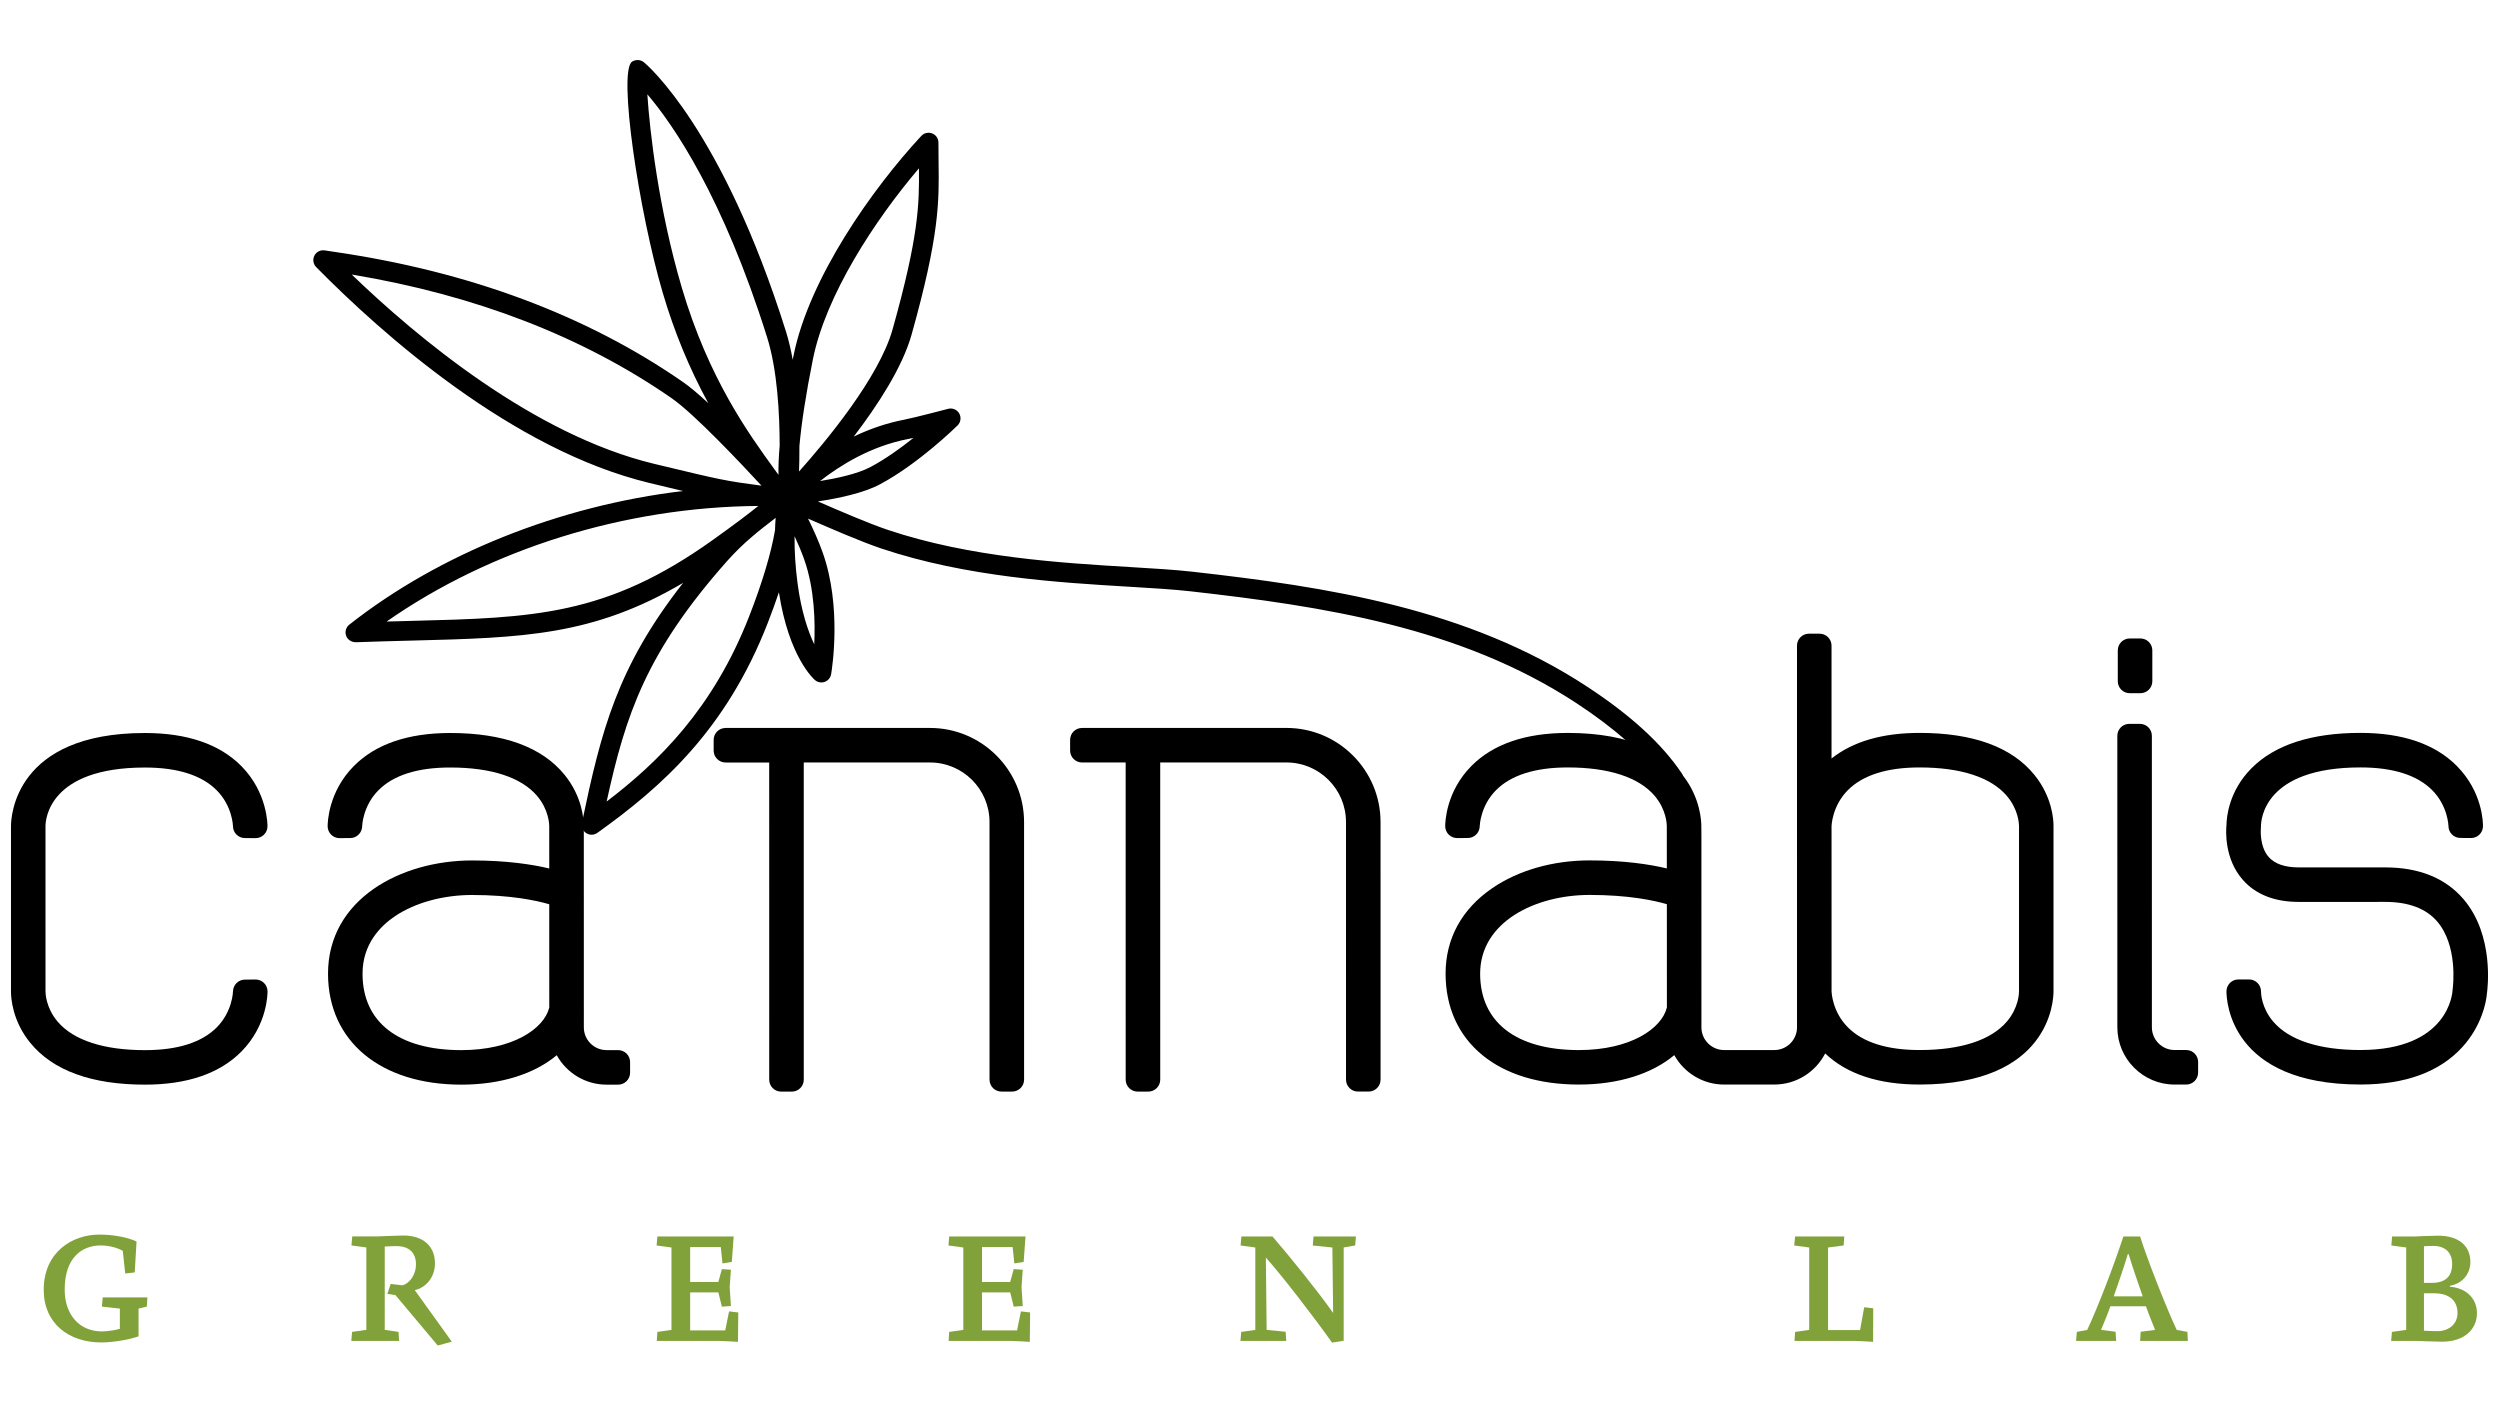 <?xml version="1.0" encoding="utf-8"?>
<!-- Generator: Adobe Illustrator 24.3.0, SVG Export Plug-In . SVG Version: 6.00 Build 0)  -->
<svg version="1.1" id="Livello_1" xmlns="http://www.w3.org/2000/svg" xmlns:xlink="http://www.w3.org/1999/xlink" x="0px" y="0px"
	 viewBox="0 0 1366 768" style="enable-background:new 0 0 1366 768;" xml:space="preserve">
<style type="text/css">
	.st0{fill:#81A23A;}
</style>
<path d="M367.13,217.68c12.24,8.49,37.63,35.43,48.96,47.69c-19.91-2.62-22.94-3.35-54.64-10.97l-3.97-0.95
	c-65.98-15.85-129.75-69.21-165.29-103.44C259.82,161.25,318.63,184,367.13,217.68 M211.25,339.61
	c56.87-39.74,130.22-62.6,203.1-63.16c-5.01,4.03-12.83,9.99-25,18.67c-57.99,41.42-98.03,42.44-164.39,44.13
	C220.52,339.36,215.95,339.48,211.25,339.61 M331.47,437.96c10.37-47.38,21.5-81.39,65.8-131.38c8.81-9.94,17.81-16.95,26.55-23.62
	c-0.18,2.22-0.29,4.49-0.35,6.72c-2.16,12.66-6.86,28.39-13.98,46.72C389.65,387.44,359.46,416.62,331.47,437.96 M425.37,259.47
	l-1.95-2.69c-14.42-19.88-36.22-49.91-50.89-99.63c-12.72-43.1-17.55-86-18.82-105.63c14.32,16.83,41.33,56.04,65.47,132.88
	c5.63,17.94,6.82,42.17,6.83,59.13C425.49,249.59,425.27,254.99,425.37,259.47 M439.43,305.71c5.67,16.05,6.05,34.37,5.47,46.32
	c-3.33-6.97-7.05-17.7-9.11-33.25c-1.2-9.03-1.74-17.79-1.64-25.81C436.01,296.98,437.91,301.39,439.43,305.71 M499.13,239.26
	c-6.99,5.59-15.25,11.53-23.48,15.91c-6.96,3.71-18.23,6.17-27.58,7.68c10.84-8.49,27.71-19.07,48.15-22.98
	C496.97,239.74,497.94,239.54,499.13,239.26 M502.11,91.96c0.24,19.88-0.22,37.45-14.4,88c-7.39,26.34-36.5,61.3-51.12,77.68
	c0.12-3.59,0.24-8.38,0.21-13.9c1.12-12.65,3.59-28.6,7.37-47.41C451.23,161.23,477.9,120.44,502.11,91.96 M919.02,422.7
	c-10.95-16.3-27.91-31.85-51.85-47.55c-65.39-42.88-142.31-54.51-215.49-62.75c-9.53-1.08-20.81-1.76-33.86-2.54l-0.57-0.04
	c-36.86-2.2-87.35-5.21-132.31-20.35c-10.54-3.55-26.66-10.53-38.06-15.5c11.07-1.65,24.89-4.53,33.84-9.29
	c21.24-11.32,41.66-31.41,42.52-32.25c1.72-1.71,2.09-4.38,0.88-6.51c-0.95-1.67-2.75-2.71-4.69-2.71c-0.44,0-0.9,0.05-1.38,0.18
	c-0.17,0.05-18.44,4.86-23.86,5.9c-9.34,1.79-18.62,4.89-27.69,9.25c12.91-16.89,26.54-37.71,31.58-55.67
	c15.3-54.56,15.05-72.86,14.76-94.05c-0.05-3.47-0.1-7.03-0.08-10.89c0.01-2.24-1.33-4.21-3.42-5.03c-0.63-0.25-1.29-0.37-1.97-0.37
	c-1.5,0-2.95,0.63-3.96,1.72c-26.9,28.99-61.33,77.81-69.8,119.96c-0.16,0.79-0.31,1.58-0.47,2.37c-1.03-5.71-2.25-10.86-3.68-15.41
	C394.65,70.4,353.6,35.49,351.86,34.04c-0.97-0.8-2.22-1.23-3.5-1.23c-1.08,0-2.12,0.31-2.99,0.88
	c-7.8,5.14,3.71,82.07,16.82,126.51c6.27,21.24,14.44,41.05,24.81,60.08c-5.61-5.19-10.19-9.02-13.7-11.46
	c-52.62-36.52-116.87-60.5-190.97-71.26c-2.1-0.3-3.72-0.54-4.84-0.73c-0.29-0.05-0.59-0.08-0.89-0.08c-2.03,0-3.86,1.11-4.79,2.89
	c-1.08,2.08-0.71,4.59,0.93,6.28c35.78,36.31,107.02,99.93,182.23,118c0,0,14.14,3.4,18.22,4.37
	c-67.36,8.04-133.02,34.22-182.32,73.01c-1.84,1.44-2.54,3.89-1.73,6.1c0.76,2.08,2.77,3.47,5.26,3.52
	c10.85-0.4,21.04-0.66,30.84-0.91c60.33-1.54,98.81-2.52,148.03-31.54c-36.07,46.05-44.78,80.78-55.3,131.12
	c-0.46,2.16,0.48,4.42,2.33,5.62c0.88,0.57,1.9,0.88,2.95,0.88c1.12,0,2.21-0.35,3.13-1c34.91-24.95,70.36-56.13,93.16-114.8
	c2.25-5.8,4.27-11.36,6.06-16.66c5.44,35.52,19.13,47.49,19.73,47.99c0.97,0.82,2.21,1.27,3.48,1.27c0.62,0,1.22-0.1,1.84-0.32
	c1.82-0.67,3.15-2.25,3.48-4.16c0.62-3.7,5.8-37.05-4.54-66.31c-2.3-6.52-5.31-13.14-8.08-18.73c12.22,5.33,28.68,12.49,40.01,16.32
	c46.34,15.59,97.65,18.65,135.1,20.88c13.1,0.78,24.42,1.46,33.86,2.52c71.9,8.1,147.41,19.49,210.79,61.05
	c20.57,13.49,35.57,26.75,45.85,40.54c0.45,0.6,1.12,0.99,1.87,1.07c2.71,0.31,5.08,0.67,7.27,1.1c0.18,0.03,0.35,0.05,0.53,0.05
	c0.9,0,1.74-0.44,2.25-1.21C919.63,424.81,919.63,423.62,919.02,422.7"/>
<path class="st0" d="M80.23,713.93l-4.52,1.08v15.15c-4.69,1.76-13.81,3.35-20.43,3.35c-17.58,0-31.39-10.29-31.39-28.71
	c0-20.67,15.57-30.22,30.39-30.22c7.28,0,15.15,1.34,20.34,3.77l-1,16.9l-5.19,0.59l-1.35-12.39c-3.26-1.84-7.78-2.93-12.05-2.93
	c-10.46,0-19.68,6.86-19.68,24.11c0,13.73,8.04,22.85,20.34,22.85c3.01,0,7.87-0.75,9.8-1.42v-11.05l-9.8-1.08l0.42-5.03h24.45
	L80.23,713.93z"/>
<path class="st0" d="M239.18,735.19l-23.11-27.54l-4.43-0.67l1.84-5.44l6.28,0.75c3.69-0.75,7.53-5.44,7.53-11.46
	c0-6.78-4.27-9.97-10.71-9.97c-1.76,0-4.44,0.17-6.36,0.25v45.53l7.53,1.09l0.33,4.94h-26.12l0.42-4.94l7.78-1.09v-45.03l-8.12-1.09
	l0.42-4.94h13.56c0,0,11.72-0.5,14.32-0.5c10.55,0,17.32,5.52,17.32,15.23c0,7.87-5.19,13.31-10.88,14.57v0.25l20.09,27.96
	L239.18,735.19z"/>
<path class="st0" d="M403.23,733.19c-1.76-0.08-7.45-0.5-10.13-0.5h-34.24l0.33-4.94l7.7-1.09v-45.03l-8.12-1.09l0.42-4.94h41.68
	l-1,13.9l-5.11,0.84l-0.92-8.96h-16.74v19.09h15.4l1.93-7.03l4.94,0.33l-0.67,9.54l0.67,10.3l-4.94,0.34l-1.93-7.79h-15.4v20.76
	h19.17l2.09-10.38l5.03,0.58L403.23,733.19z"/>
<path class="st0" d="M562.68,733.19c-1.76-0.08-7.45-0.5-10.13-0.5h-34.23l0.33-4.94l7.7-1.09v-45.03l-8.12-1.09l0.42-4.94h41.68
	l-1,13.9l-5.11,0.84l-0.92-8.96h-16.74v19.09h15.4l1.93-7.03l4.94,0.33l-0.67,9.54l0.67,10.3l-4.94,0.34l-1.93-7.79h-15.4v20.76
	h19.17l2.09-10.38l5.03,0.58L562.68,733.19z"/>
<path class="st0" d="M740.47,680.53l-6.28,1.08v50.98l-6.36,1.01c-9.54-13.48-27.04-36.25-36.16-46.46l0.42,39.51l10.38,1.01
	l0.34,5.02h-25.03l0.42-4.93l7.7-1.09v-45.04l-8.04-1.08l0.42-4.94h17c9.71,11.22,24.61,29.72,33.14,41.78l-0.42-35.75l-10.71-1.08
	l0.42-4.94h23.18L740.47,680.53z"/>
<path class="st0" d="M1023.46,733.19c-1.51-0.08-7.2-0.5-9.63-0.5h-33.32l0.34-4.94l7.7-1.09v-45.03l-8.2-1.09l0.5-4.94h26.86
	l-0.33,4.94l-8.53,1.09v45.12h17.49l2.26-12.48l4.94,0.59L1023.46,733.19z"/>
<path class="st0" d="M1163.07,685.22h-0.42c-1.59,5.44-5.78,17.83-7.7,23.11h15.82C1168.01,700.54,1164.83,691.08,1163.07,685.22
	 M1169.35,732.68l0.33-5.02l7.87-1.01c-1.5-3.86-3.1-7.46-5.02-12.89h-19.42c-1.42,4.19-3.69,9.38-5.11,12.89l7.95,1.01l0.34,5.02
	h-21.93l0.42-4.94l5.69-1.08c5.86-12.55,14.49-34.99,19.75-51.06h9.13c3.69,11.89,14.23,38.76,20,51.06l5.86,1.08l0.25,4.94H1169.35
	z"/>
<path class="st0" d="M1329.89,706.65h-5.44v20.43c1.59,0.17,5.52,0.25,7.53,0.25c5.78,0,10.8-3.68,10.8-9.87
	C1342.78,711.59,1339.35,706.65,1329.89,706.65 M1329.64,680.78c-1.59,0-4.1,0.08-5.19,0.17v20h4.35c7.7,0,11.06-3.85,11.06-10.38
	C1339.85,684.46,1336.08,680.78,1329.64,680.78 M1334.32,733.1c-3.18,0-14.06-0.42-14.06-0.42h-13.73l0.42-4.94l7.79-1.08v-45.04
	l-8.12-1.09l0.42-4.93h12.72c0,0,8.37-0.42,12.39-0.42c10.8,0,17.66,5.1,17.66,14.4c0,6.36-4.27,11.8-11.22,12.98v0.5
	c9.38,0.75,14.82,6.78,14.82,14.49C1353.41,726.15,1346.71,733.1,1334.32,733.1"/>
<path d="M1163.68,378.76h5.84c3.59,0,6.51-2.91,6.51-6.51v-16.88c0-3.6-2.91-6.51-6.51-6.51h-5.84c-3.59,0-6.52,2.91-6.52,6.51
	v16.88C1157.16,375.85,1160.08,378.76,1163.68,378.76"/>
<path d="M252.04,573.79c-34.29,0-53.95-15.22-53.95-41.76c0-16.19,9.74-26.09,17.9-31.54c10.93-7.29,26.21-11.47,41.92-11.47
	l0.01-6.51v6.51c21.32,0,35.23,3.03,42.19,5.07l0.01,56.4C297.29,562.16,280.05,573.79,252.04,573.79 M337.75,573.78h-6.34
	c-6.84,0-12.4-5.57-12.4-12.4L319,456.6l-0.03-5.23c0-3.54-0.76-16.03-10.47-27.99c-12.33-15.18-33.37-22.88-62.52-22.87
	c-23.06,0-40.77,6.08-52.64,18.06c-14.02,14.15-14.32,31.04-14.32,32.92c0.01,1.73,0.71,3.38,1.94,4.6c1.22,1.2,2.86,1.87,4.57,1.87
	c0.02,0,5.9-0.05,5.9-0.05c3.54-0.03,6.4-2.92,6.46-6.46c0-0.11,0.27-11,8.91-19.68c8.2-8.23,21.37-12.41,39.17-12.41h0.01
	c22.4,0,38.82,5.36,47.46,15.49c6.47,7.59,6.66,15.64,6.66,16.53l0.01,23.16c-9.14-2.19-23.08-4.39-42.19-4.39
	c-39.1,0.01-78.69,21.26-78.69,61.88c0.01,36.83,28.6,60.62,72.83,60.62c21.47,0,39.82-5.76,52.14-16.08
	c5.35,9.66,15.61,16.08,27.22,16.08h6.34c3.59,0,6.52-2.91,6.52-6.52v-5.84C344.27,576.7,341.35,573.78,337.75,573.78"/>
<path d="M139.66,535.21c-0.01,0-5.89,0.05-5.89,0.05c-3.54,0.03-6.4,2.93-6.46,6.46c0,0.11-0.27,11-8.91,19.68
	c-8.21,8.23-21.39,12.4-39.18,12.4h-0.01c-22.49,0-38.97-5.36-47.66-15.51c-6.5-7.6-6.68-15.64-6.68-16.53l-0.01-90.32
	c0-3.28,1.53-32.05,54.35-32.06c17.79,0,30.97,4.18,39.18,12.41c8.64,8.67,8.91,19.56,8.91,19.62c0,3.57,2.89,6.48,6.46,6.51
	c0,0,5.87,0.05,5.89,0.05c3.57,0,6.47-2.87,6.51-6.44c0.01-0.75,0.06-18.45-14.3-32.96c-11.87-11.98-29.58-18.05-52.65-18.05
	C8.05,400.51,6,446.22,6,451.43v90.32c0,3.54,0.76,16.04,10.51,28.01c12.36,15.19,33.46,22.89,62.71,22.89h0.01
	c23.06,0,40.77-6.08,52.65-18.06c14.45-14.6,14.31-32.25,14.3-32.99C146.11,538.05,143.21,535.21,139.66,535.21"/>
<path d="M1345.99,491.22c-9.83-11.46-24.22-17.27-42.74-17.27h-47.14c-7.62,0-13.16-1.9-16.47-5.66c-5.13-5.8-4.38-15.17-4.26-16.38
	c0.01-0.18,0.02-0.37,0.02-0.54c0-3.29,1.53-32.05,54.35-32.05c17.79,0,30.97,4.18,39.18,12.4c8.65,8.67,8.91,19.57,8.91,19.62
	c0,3.57,2.89,6.48,6.46,6.51c0,0,5.88,0.05,5.89,0.05c3.56,0,6.47-2.87,6.51-6.44c0.03-1.88-0.19-18.72-14.3-32.95
	c-11.87-11.98-29.59-18.06-52.65-18.06c-26.75,0-46.77,6.5-59.51,19.3c-12.59,12.66-13.63,27.16-13.68,30.87
	c-0.33,3.17-1.27,18.55,8.89,30.1c7.05,8.02,17.36,12.09,30.67,12.09l47.15-0.01c12.74,0,22.3,3.59,28.39,10.68
	c11.26,13.1,8.79,34.73,8.45,37.29c-0.02,0.14-0.03,0.3-0.04,0.45c-0.07,1.33-2.21,32.5-50.32,32.51c-22.5,0-38.98-5.36-47.66-15.52
	c-6.5-7.59-6.68-15.63-6.68-16.53c0-3.59-2.92-6.51-6.52-6.51h-5.84c-3.59,0-6.51,2.91-6.51,6.51c0,5.21,2.05,50.9,73.21,50.9h0.01
	c24.54,0,43.27-6.87,55.65-20.43c10.53-11.54,13.1-24.6,13.43-29.2C1359.23,540.29,1363,511.03,1345.99,491.22"/>
<path d="M508.14,397.75l-111.68,0.01c-3.6,0-6.52,2.91-6.52,6.51v5.85c0,1.73,0.69,3.38,1.91,4.6c1.22,1.22,2.88,1.91,4.61,1.91
	h23.83l0.01,173.31c0,3.6,2.91,6.52,6.52,6.52h5.84c1.73,0,3.38-0.69,4.61-1.91c1.22-1.22,1.91-2.88,1.91-4.61l-0.01-173.31
	l68.98-0.01c17.93,0,32.52,14.59,32.52,32.52l0.01,140.79c0,3.6,2.91,6.51,6.52,6.51h5.84c1.73,0,3.38-0.69,4.61-1.91
	c1.22-1.22,1.91-2.88,1.91-4.61l-0.01-140.79C559.52,420.8,536.47,397.75,508.14,397.75"/>
<path d="M702.91,397.74l-111.68,0.01c-3.6,0-6.52,2.91-6.52,6.51v5.85c0,1.73,0.69,3.38,1.91,4.6c1.22,1.22,2.88,1.91,4.61,1.91
	h23.83l0.01,173.31c0,3.6,2.91,6.52,6.52,6.52h5.84c1.73,0,3.38-0.69,4.61-1.91c1.22-1.22,1.91-2.88,1.91-4.61l-0.01-173.31
	l68.99-0.01c17.93,0,32.52,14.59,32.52,32.52l0.01,140.79c0,3.6,2.92,6.51,6.52,6.51h5.84c1.73,0,3.38-0.69,4.61-1.91
	c1.22-1.22,1.91-2.88,1.91-4.61l-0.01-140.79C754.3,420.79,731.25,397.74,702.91,397.74"/>
<path d="M1096.52,558.22c-8.68,10.15-25.17,15.52-47.66,15.52c-17.79,0-30.97-4.17-39.18-12.4c-8.65-8.67-8.91-19.56-8.91-19.62
	l-0.01-90.3c0-0.11,0.27-11,8.91-19.68c8.2-8.23,21.38-12.41,39.18-12.41c22.5,0,38.98,5.36,47.66,15.52
	c6.5,7.6,6.68,15.64,6.68,16.53v90.33C1103.21,542.59,1103.02,550.62,1096.52,558.22 M862.71,573.76
	c-34.29,0-53.96-15.22-53.96-41.76c0-28.24,30.09-43.01,59.82-43.01l0.01-6.51v6.51c21.32,0,35.23,3.03,42.19,5.06l0.02,56.41
	C907.95,562.13,890.71,573.76,862.71,573.76 M1111.56,423.35c-12.36-15.19-33.46-22.89-62.71-22.89c-20.28,0-36.42,4.7-48.1,13.98
	v-61.68c0-1.73-0.69-3.38-1.91-4.6c-1.22-1.22-2.88-1.91-4.61-1.91h-5.84c-3.59,0-6.51,2.92-6.51,6.52l0.01,208.57
	c0,6.84-5.56,12.41-12.4,12.41h-20.68c-0.07,0-0.14,0.02-0.21,0.02c-0.07,0-0.14-0.02-0.2-0.02h-6.34c-6.84,0-12.4-5.57-12.4-12.41
	l-0.01-104.78l-0.04-5.23c0-5.21-2.05-50.86-72.99-50.86c-23.06,0-40.78,6.08-52.64,18.06c-14.02,14.15-14.32,31.04-14.32,32.92
	c0.01,1.73,0.71,3.38,1.94,4.6c1.22,1.2,2.86,1.88,4.57,1.88c0.02,0,5.9-0.05,5.9-0.05c3.54-0.03,6.4-2.92,6.46-6.46
	c0-0.11,0.27-11,8.91-19.68c8.2-8.23,21.39-12.41,39.18-12.41h0.01c22.39,0,38.81,5.36,47.45,15.49c6.47,7.59,6.66,15.63,6.66,16.53
	l0.01,23.16c-9.14-2.19-23.09-4.39-42.19-4.39c-20.04,0-38.93,5.4-53.22,15.19c-16.66,11.42-25.47,27.57-25.47,46.68
	c0,18.4,6.99,33.82,20.21,44.61c12.83,10.48,31.03,16.01,52.61,16c21.47,0,39.82-5.76,52.14-16.08
	c5.36,9.66,15.62,16.08,27.22,16.08h6.34c0.03,0,0.07-0.01,0.1-0.01c0.03,0,0.06,0.01,0.1,0.01l20.89-0.01
	c12.09,0,22.6-6.9,27.8-16.99c11.85,11.27,29.18,16.99,51.55,16.99c71.16-0.01,73.21-45.7,73.21-50.91v-90.33
	C1122.07,447.83,1121.31,435.33,1111.56,423.35"/>
<path d="M1194.54,573.73h-6.34c-6.84,0-12.41-5.57-12.41-12.4l-0.01-159.3c0-3.59-2.92-6.51-6.52-6.51h-5.84
	c-1.73,0-3.38,0.68-4.6,1.9c-1.22,1.22-1.91,2.88-1.91,4.61l0.01,159.3c0,17.24,14.03,31.27,31.27,31.27h6.34
	c3.59,0,6.52-2.91,6.52-6.52v-5.84c0-1.72-0.69-3.38-1.91-4.6C1197.93,574.42,1196.27,573.73,1194.54,573.73"/>
</svg>
